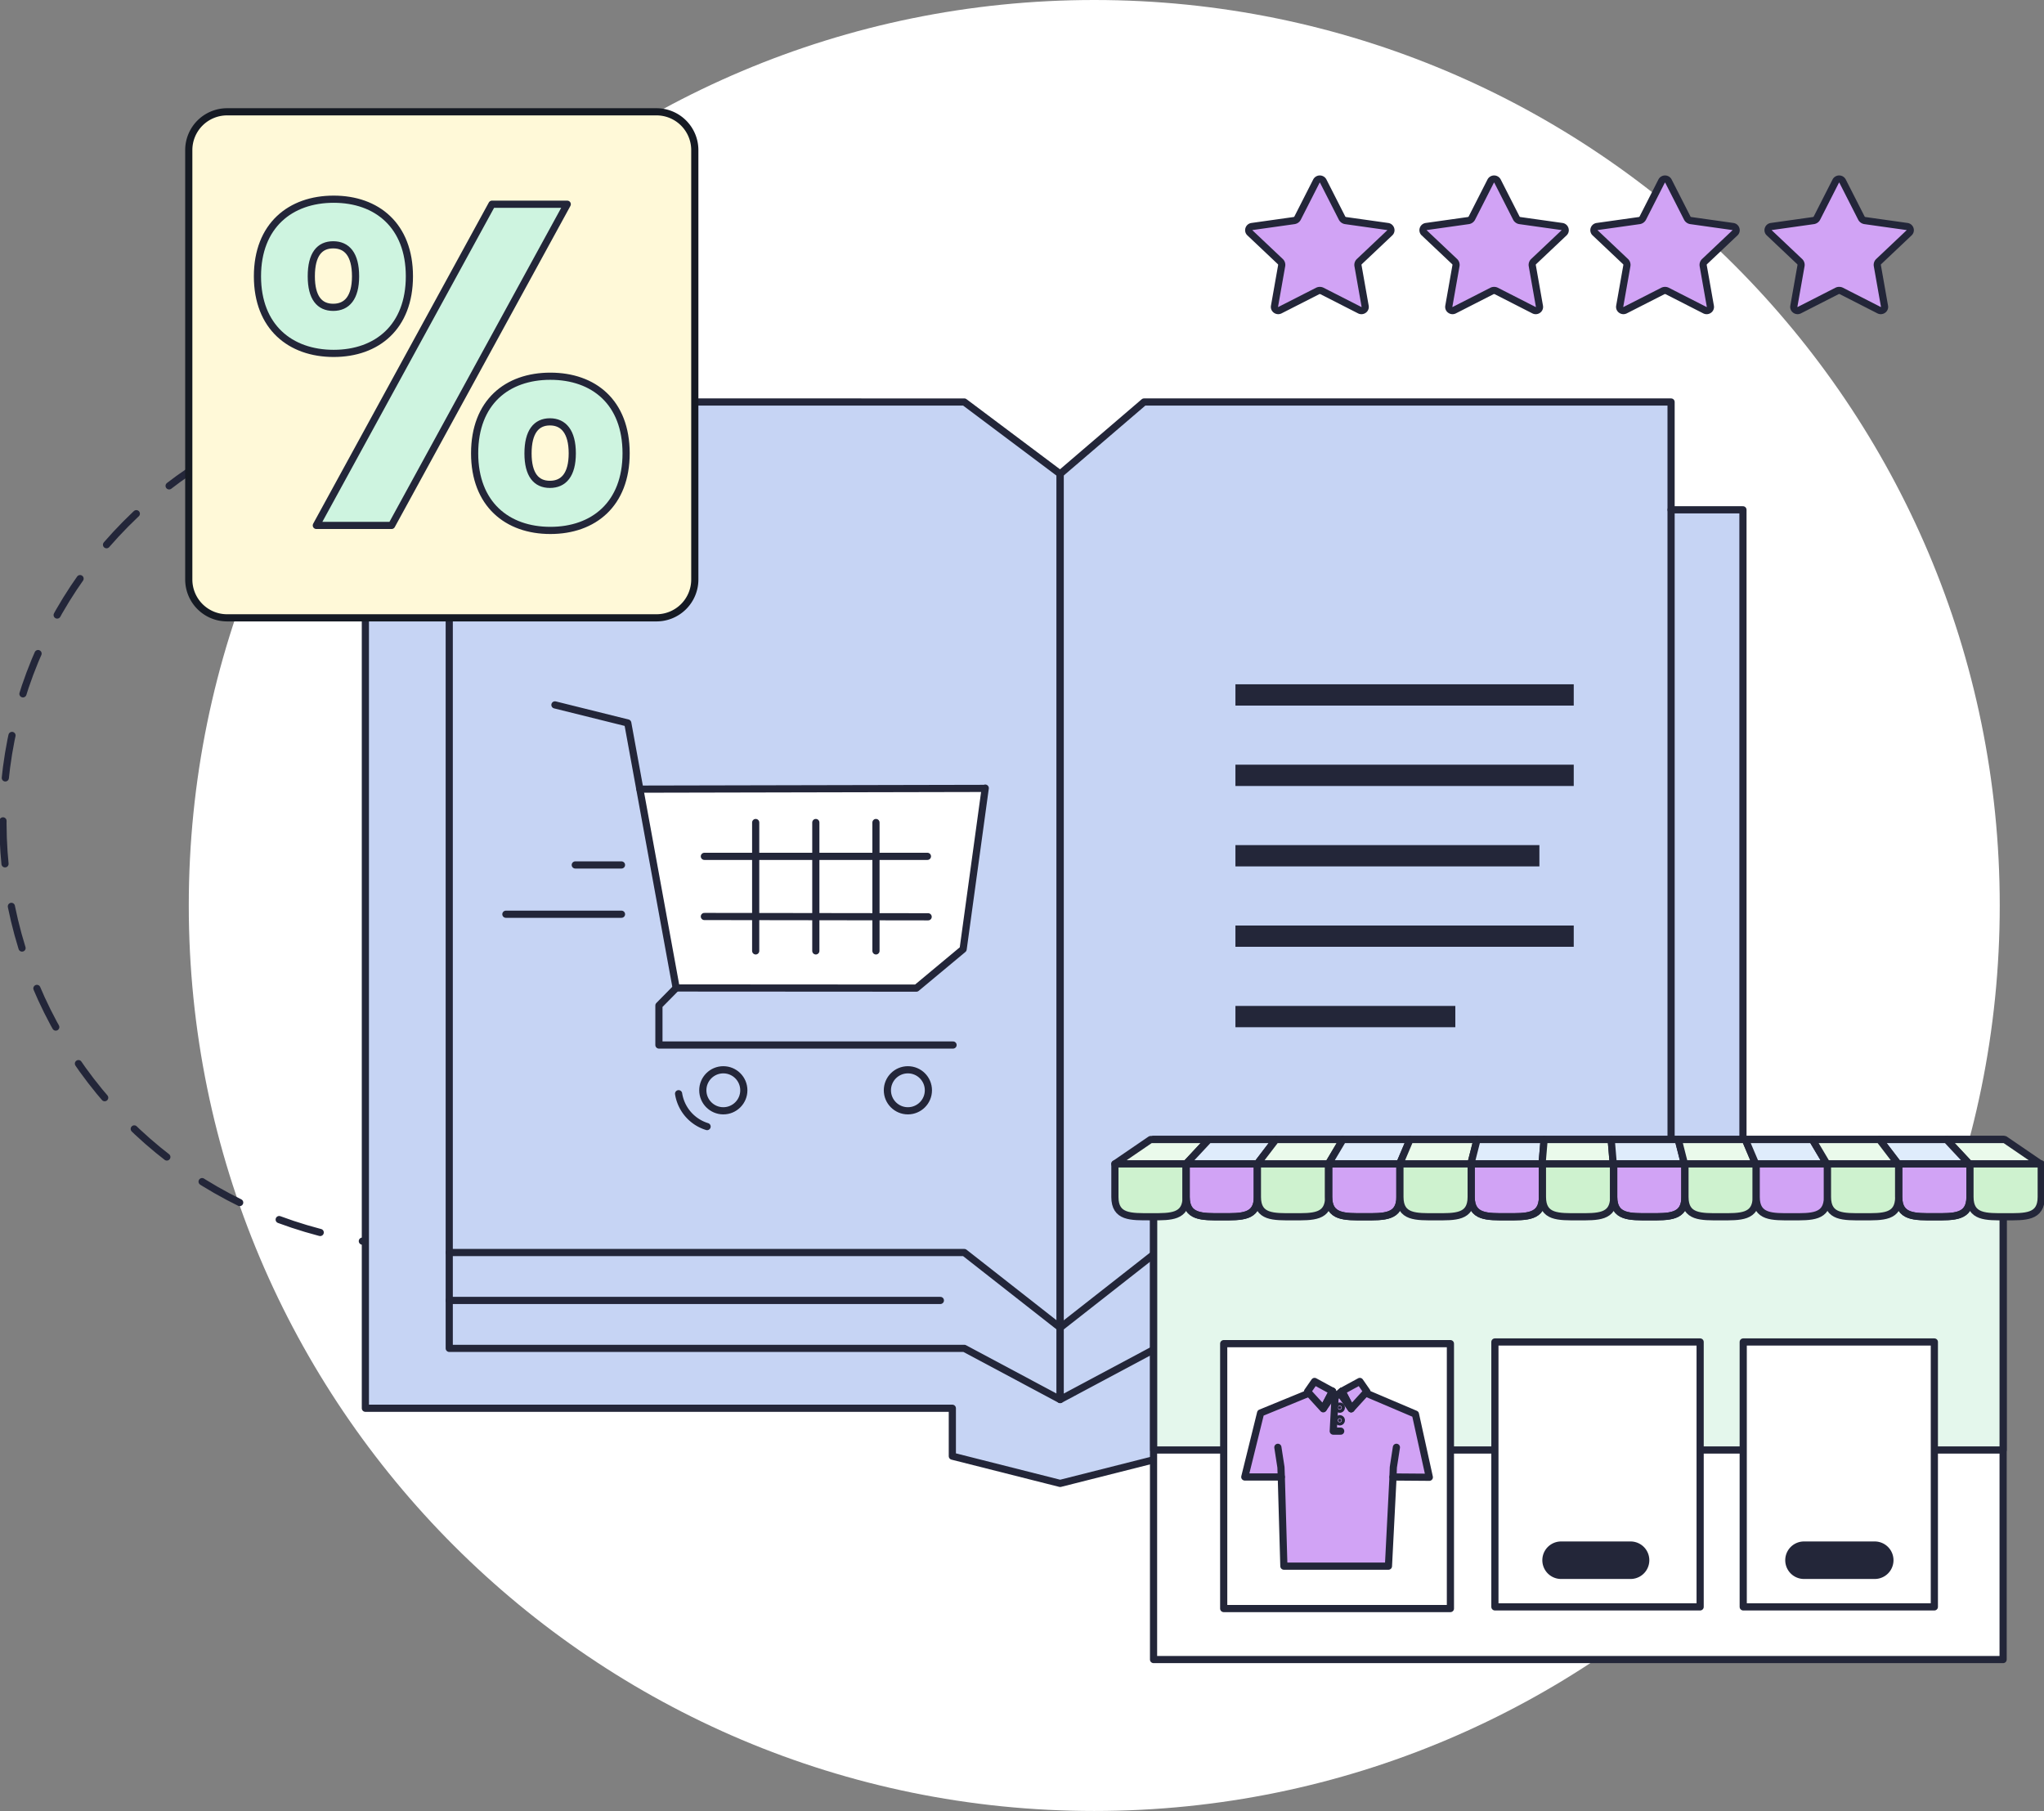 <svg xmlns="http://www.w3.org/2000/svg" xmlns:xlink="http://www.w3.org/1999/xlink" width="570" height="505.014" viewBox="0 0 570 505.014"><rect x="0" y="0" width="570" height="505.014" fill="#808080" stroke="none"/><defs><clipPath id="a"><rect width="570" height="505.014" fill="none"/></clipPath><clipPath id="b"><rect width="386.393" height="303.793" fill="none"/></clipPath><clipPath id="d"><rect width="117.638" height="97.676" fill="none"/></clipPath></defs><g clip-path="url(#a)"><path d="M320.919,0C460.374,0,573.426,113.051,573.426,252.508S460.374,505.014,320.919,505.014,68.411,391.963,68.411,252.508,181.463,0,320.919,0" transform="translate(-15.768)" fill="#fff"/><circle cx="118.175" cy="118.175" r="118.175" transform="matrix(1, -0.003, 0.003, 1, 0.473, 111.491)" fill="none" stroke="#232639" stroke-linecap="round" stroke-linejoin="round" stroke-width="2" stroke-dasharray="12 12"/><path d="M326.159,165.725l-26.725-20.043H155.793v30.063H132.41V426.285H296.093v13.361l30.066,7.6,30.065-7.6V426.285H516.568V175.745H496.526V145.682H349.543Z" transform="translate(-30.518 -33.577)" fill="#c6d4f4"/></g><g transform="translate(100.774 110.987)"><g clip-path="url(#b)"><path d="M326.159,165.725l-26.725-20.043H155.793v30.063H132.41V426.285H296.093v13.361l30.066,7.6,30.065-7.6V426.285H516.568V175.745H496.526V145.682H349.543Z" transform="translate(-131.293 -144.565)" fill="none" stroke="#232639" stroke-linecap="round" stroke-linejoin="round" stroke-width="2"/></g></g><g clip-path="url(#a)"><path d="M333.163,171.728V429.86l-26.725-14.271H162.8V181.749" transform="translate(-37.522 -39.58)" fill="none" stroke="#232639" stroke-linecap="round" stroke-linejoin="round" stroke-width="2"/><path d="M384.19,171.728V429.86l26.725-14.271H554.557V181.749" transform="translate(-88.55 -39.58)" fill="none" stroke="#232639" stroke-linecap="round" stroke-linejoin="round" stroke-width="2"/><line x2="136.961" transform="translate(329.047 362.643)" fill="none" stroke="#232639" stroke-linecap="round" stroke-linejoin="round" stroke-width="2"/><path d="M162.8,453.9H306.44l26.725,20.956L359.888,453.9H503.53" transform="translate(-37.522 -104.616)" fill="none" stroke="#232639" stroke-linecap="round" stroke-linejoin="round" stroke-width="2"/><line x1="136.961" transform="translate(125.275 362.643)" fill="none" stroke="#232639" stroke-linecap="round" stroke-linejoin="round" stroke-width="2"/><rect width="94.343" height="5.936" transform="translate(344.519 190.823)" fill="#232639"/></g><g transform="translate(321.225 190.035)"><g clip-path="url(#d)"><path d="M425.422,250.775a3.993,3.993,0,1,1-4.161-3.822h.174a3.91,3.91,0,0,1,3.988,3.822" transform="translate(-417.438 -246.954)" fill="#c6d4f4"/><rect width="94.346" height="5.935" transform="translate(23.291 23.212)" fill="#232639"/><path d="M425.422,279.915a3.993,3.993,0,1,1-4.161-3.822h.174a3.91,3.91,0,0,1,3.988,3.822" transform="translate(-417.438 -253.67)" fill="#c6d4f4"/><rect width="84.765" height="5.935" transform="translate(23.293 45.634)" fill="#232639"/><path d="M425.422,309.056a3.993,3.993,0,1,1-4.161-3.822h.174a3.91,3.91,0,0,1,3.988,3.822" transform="translate(-417.438 -260.386)" fill="#c6d4f4"/><rect width="94.346" height="5.935" transform="translate(23.291 68.059)" fill="#232639"/><path d="M425.422,338.187a3.993,3.993,0,1,1-4.161-3.822h.174a3.91,3.91,0,0,1,3.988,3.822" transform="translate(-417.438 -267.101)" fill="#c6d4f4"/><rect width="61.321" height="5.935" transform="translate(23.293 90.483)" fill="#232639"/><path d="M425.422,367.335a3.993,3.993,0,1,1-4.161-3.822h.174a3.91,3.91,0,0,1,3.988,3.822" transform="translate(-417.438 -273.819)" fill="#c6d4f4"/></g></g><g clip-path="url(#a)"><path d="M232,285.9l10.034,55.437,66.991.042,13.031-10.855,6.168-44.92Z" transform="translate(-53.473 -65.826)" fill="#fff"/><path d="M253.859,405.512a11.453,11.453,0,0,1-7.943-9.164" transform="translate(-56.68 -91.352)" fill="none" stroke="#232639" stroke-linecap="round" stroke-linejoin="round" stroke-width="2"/><line x2="32.24" transform="translate(141.072 254.947)" fill="none" stroke="#232639" stroke-linecap="round" stroke-linejoin="round" stroke-width="2"/><line x2="12.886" transform="translate(160.425 241.204)" fill="none" stroke="#232639" stroke-linecap="round" stroke-linejoin="round" stroke-width="2"/><circle cx="5.719" cy="5.719" r="5.719" transform="translate(195.988 298.322)" fill="none" stroke="#232639" stroke-linecap="round" stroke-linejoin="round" stroke-width="2"/><circle cx="5.719" cy="5.719" r="5.719" transform="translate(247.46 298.322)" fill="none" stroke="#232639" stroke-linecap="round" stroke-linejoin="round" stroke-width="2"/><path d="M321.1,278.649l-6.168,44.92L301.9,334.424l-66.991-.042-13.5-73.894L201.1,255.443" transform="translate(-46.349 -58.875)" fill="none" stroke="#232639" stroke-linecap="round" stroke-linejoin="round" stroke-width="2"/><path d="M243.6,358.026l-4.813,4.884v11.024h82.025" transform="translate(-55.037 -82.519)" fill="none" stroke="#232639" stroke-linecap="round" stroke-linejoin="round" stroke-width="2"/><line x1="95.819" y2="0.205" transform="translate(178.452 219.855)" fill="none" stroke="#232639" stroke-linecap="round" stroke-linejoin="round" stroke-width="2"/><line x1="62.408" y1="0.088" transform="translate(196.423 255.573)" fill="none" stroke="#232639" stroke-linecap="round" stroke-linejoin="round" stroke-width="2"/><line y2="35.8" transform="translate(244.276 229.369)" fill="none" stroke="#232639" stroke-linecap="round" stroke-linejoin="round" stroke-width="2"/><line y2="35.8" transform="translate(227.504 229.369)" fill="none" stroke="#232639" stroke-linecap="round" stroke-linejoin="round" stroke-width="2"/><path d="M273.852,298.069v35.8" transform="translate(-63.118 -68.7)" fill="none" stroke="#232639" stroke-linecap="round" stroke-linejoin="round" stroke-width="2"/><line x1="62.205" transform="translate(196.423 238.803)" fill="none" stroke="#232639" stroke-linecap="round" stroke-linejoin="round" stroke-width="2"/><path d="M492.126,78.821a1.018,1.018,0,0,0-.854-.7l-11.729-1.653a1.32,1.32,0,0,1-.995-.7L473.3,65.457a1.072,1.072,0,0,0-1.9,0l-5.245,10.311a1.321,1.321,0,0,1-.995.7l-11.73,1.653a1.017,1.017,0,0,0-.853.7.976.976,0,0,0,.267,1.051l8.488,8.025a1.262,1.262,0,0,1,.38,1.136l-2,11.333a.991.991,0,0,0,.421,1,1.056,1.056,0,0,0,1.114.078L471.74,96.1a1.353,1.353,0,0,1,1.23,0l10.491,5.35a1.055,1.055,0,0,0,1.113-.078.988.988,0,0,0,.42-1l-2-11.333a1.262,1.262,0,0,1,.38-1.136l8.487-8.025a.977.977,0,0,0,.268-1.051" transform="translate(-104.3 -14.955)" fill="#d1a3f5"/><path d="M492.126,78.821a1.018,1.018,0,0,0-.854-.7l-11.729-1.653a1.32,1.32,0,0,1-.995-.7L473.3,65.457a1.072,1.072,0,0,0-1.9,0l-5.245,10.311a1.321,1.321,0,0,1-.995.7l-11.73,1.653a1.017,1.017,0,0,0-.853.7.976.976,0,0,0,.267,1.051l8.488,8.025a1.262,1.262,0,0,1,.38,1.136l-2,11.333a.991.991,0,0,0,.421,1,1.056,1.056,0,0,0,1.114.078L471.74,96.1a1.353,1.353,0,0,1,1.23,0l10.491,5.35a1.055,1.055,0,0,0,1.113-.078.988.988,0,0,0,.42-1l-2-11.333a1.262,1.262,0,0,1,.38-1.136l8.487-8.025A.977.977,0,0,0,492.126,78.821Z" transform="translate(-104.3 -14.955)" fill="none" stroke="#232639" stroke-linecap="round" stroke-linejoin="round" stroke-width="2"/><path d="M555.283,78.821a1.018,1.018,0,0,0-.854-.7L542.7,76.469a1.32,1.32,0,0,1-.995-.7L536.46,65.457a1.072,1.072,0,0,0-1.9,0l-5.246,10.311a1.319,1.319,0,0,1-.994.7l-11.73,1.653a1.017,1.017,0,0,0-.853.7.976.976,0,0,0,.267,1.051L524.5,87.9a1.262,1.262,0,0,1,.38,1.136l-2,11.333a.991.991,0,0,0,.421,1,1.056,1.056,0,0,0,1.114.078L534.9,96.1a1.353,1.353,0,0,1,1.23,0l10.491,5.35a1.055,1.055,0,0,0,1.114-.078.988.988,0,0,0,.42-1l-2-11.333a1.262,1.262,0,0,1,.38-1.136l8.487-8.025a.977.977,0,0,0,.268-1.051" transform="translate(-118.857 -14.955)" fill="#d1a3f5"/><path d="M555.283,78.821a1.018,1.018,0,0,0-.854-.7L542.7,76.469a1.32,1.32,0,0,1-.995-.7L536.46,65.457a1.072,1.072,0,0,0-1.9,0l-5.246,10.311a1.319,1.319,0,0,1-.994.7l-11.73,1.653a1.017,1.017,0,0,0-.853.7.976.976,0,0,0,.267,1.051L524.5,87.9a1.262,1.262,0,0,1,.38,1.136l-2,11.333a.991.991,0,0,0,.421,1,1.056,1.056,0,0,0,1.114.078L534.9,96.1a1.353,1.353,0,0,1,1.23,0l10.491,5.35a1.055,1.055,0,0,0,1.114-.078.988.988,0,0,0,.42-1l-2-11.333a1.262,1.262,0,0,1,.38-1.136l8.487-8.025A.977.977,0,0,0,555.283,78.821Z" transform="translate(-118.857 -14.955)" fill="none" stroke="#232639" stroke-linecap="round" stroke-linejoin="round" stroke-width="2"/><path d="M617.226,78.821a1.018,1.018,0,0,0-.854-.7l-11.729-1.653a1.32,1.32,0,0,1-.995-.7L598.4,65.457a1.072,1.072,0,0,0-1.9,0l-5.245,10.311a1.321,1.321,0,0,1-.995.7l-11.73,1.653a1.017,1.017,0,0,0-.853.7.976.976,0,0,0,.267,1.051l8.489,8.025a1.261,1.261,0,0,1,.38,1.136l-2,11.333a.991.991,0,0,0,.421,1,1.056,1.056,0,0,0,1.114.078L596.84,96.1a1.353,1.353,0,0,1,1.23,0l10.491,5.35a1.055,1.055,0,0,0,1.114-.078.988.988,0,0,0,.42-1l-2-11.333a1.262,1.262,0,0,1,.38-1.136l8.487-8.025a.977.977,0,0,0,.268-1.051" transform="translate(-133.134 -14.955)" fill="#d1a3f5"/><path d="M617.226,78.821a1.018,1.018,0,0,0-.854-.7l-11.729-1.653a1.32,1.32,0,0,1-.995-.7L598.4,65.457a1.072,1.072,0,0,0-1.9,0l-5.245,10.311a1.321,1.321,0,0,1-.995.7l-11.73,1.653a1.017,1.017,0,0,0-.853.7.976.976,0,0,0,.267,1.051l8.489,8.025a1.261,1.261,0,0,1,.38,1.136l-2,11.333a.991.991,0,0,0,.421,1,1.056,1.056,0,0,0,1.114.078L596.84,96.1a1.353,1.353,0,0,1,1.23,0l10.491,5.35a1.055,1.055,0,0,0,1.114-.078.988.988,0,0,0,.42-1l-2-11.333a1.262,1.262,0,0,1,.38-1.136l8.487-8.025A.977.977,0,0,0,617.226,78.821Z" transform="translate(-133.134 -14.955)" fill="none" stroke="#232639" stroke-linecap="round" stroke-linejoin="round" stroke-width="2"/><path d="M680.33,78.821a1.018,1.018,0,0,0-.854-.7l-11.729-1.653a1.32,1.32,0,0,1-.995-.7l-5.246-10.311a1.072,1.072,0,0,0-1.9,0l-5.245,10.311a1.321,1.321,0,0,1-.995.7l-11.73,1.653a1.017,1.017,0,0,0-.853.7.976.976,0,0,0,.267,1.051l8.489,8.025a1.262,1.262,0,0,1,.38,1.136l-2,11.333a.99.99,0,0,0,.422,1,1.054,1.054,0,0,0,1.114.078l10.492-5.35a1.353,1.353,0,0,1,1.23,0l10.491,5.35a1.055,1.055,0,0,0,1.114-.078.988.988,0,0,0,.42-1l-2-11.333a1.262,1.262,0,0,1,.38-1.136l8.487-8.025a.977.977,0,0,0,.268-1.051" transform="translate(-147.678 -14.955)" fill="#d1a3f5"/><path d="M680.33,78.821a1.018,1.018,0,0,0-.854-.7l-11.729-1.653a1.32,1.32,0,0,1-.995-.7l-5.246-10.311a1.072,1.072,0,0,0-1.9,0l-5.245,10.311a1.321,1.321,0,0,1-.995.7l-11.73,1.653a1.017,1.017,0,0,0-.853.7.976.976,0,0,0,.267,1.051l8.489,8.025a1.262,1.262,0,0,1,.38,1.136l-2,11.333a.99.99,0,0,0,.422,1,1.054,1.054,0,0,0,1.114.078l10.492-5.35a1.353,1.353,0,0,1,1.23,0l10.491,5.35a1.055,1.055,0,0,0,1.114-.078.988.988,0,0,0,.42-1l-2-11.333a1.262,1.262,0,0,1,.38-1.136l8.487-8.025A.977.977,0,0,0,680.33,78.821Z" transform="translate(-147.678 -14.955)" fill="none" stroke="#232639" stroke-linecap="round" stroke-linejoin="round" stroke-width="2"/><rect width="236.913" height="145.011" transform="translate(321.685 317.774)" fill="#fff"/><rect width="236.913" height="145.011" transform="translate(321.685 317.774)" fill="none" stroke="#232639" stroke-linecap="round" stroke-linejoin="round" stroke-width="2"/><rect width="236.882" height="86.574" transform="translate(321.716 317.776)" fill="#e4f7ec"/><rect width="236.882" height="86.574" transform="translate(321.716 317.776)" fill="none" stroke="#232639" stroke-linecap="round" stroke-linejoin="round" stroke-width="2"/><rect width="63.223" height="73.87" transform="translate(341.247 374.694)" fill="#fff"/><rect width="63.223" height="73.87" transform="translate(341.247 374.694)" fill="none" stroke="#232639" stroke-linecap="round" stroke-linejoin="round" stroke-width="2"/><path d="M430.214,412.954l-6.348,6.8H404.01l9.958-6.8Z" transform="translate(-93.118 -95.179)" fill="#eafaeb" fill-rule="evenodd"/><path d="M430.214,412.954l-6.348,6.8H404.01l9.958-6.8Z" transform="translate(-93.118 -95.179)" fill="none" stroke="#232639" stroke-linecap="round" stroke-linejoin="round" stroke-width="2"/><path d="M436.159,412.952l-6.346,6.8h19.856l5.192-6.8Z" transform="translate(-99.065 -95.179)" fill="#dfecfc" fill-rule="evenodd"/><path d="M436.159,412.952l-6.346,6.8h19.856l5.192-6.8Z" transform="translate(-99.065 -95.179)" fill="none" stroke="#232639" stroke-linecap="round" stroke-linejoin="round" stroke-width="2"/><path d="M460.808,412.952l-5.192,6.8h19.855l4.038-6.8Z" transform="translate(-105.012 -95.179)" fill="#eafaeb" fill-rule="evenodd"/><path d="M460.808,412.952l-5.192,6.8h19.855l4.038-6.8Z" transform="translate(-105.012 -95.179)" fill="none" stroke="#232639" stroke-linecap="round" stroke-linejoin="round" stroke-width="2"/><path d="M485.457,412.952l-4.038,6.8h19.856l2.884-6.8Z" transform="translate(-110.959 -95.179)" fill="#dfecfc" fill-rule="evenodd"/><path d="M485.457,412.952l-4.038,6.8h19.856l2.884-6.8Z" transform="translate(-110.959 -95.179)" fill="none" stroke="#232639" stroke-linecap="round" stroke-linejoin="round" stroke-width="2"/><path d="M510.106,412.952l-2.885,6.8h19.856l1.731-6.8h-18.7Z" transform="translate(-116.906 -95.179)" fill="#eafaeb" fill-rule="evenodd"/><path d="M510.106,412.952l-2.885,6.8h19.856l1.731-6.8h-18.7Z" transform="translate(-116.906 -95.179)" fill="none" stroke="#232639" stroke-linecap="round" stroke-linejoin="round" stroke-width="2"/><path d="M534.756,412.952q-.866,3.4-1.731,6.8H552.88q.262-3.074.522-6.148.029-.327.055-.653Z" transform="translate(-122.854 -95.179)" fill="#dfecfc" fill-rule="evenodd"/><path d="M534.756,412.952q-.866,3.4-1.731,6.8H552.88q.262-3.074.522-6.148.029-.327.055-.653Z" transform="translate(-122.854 -95.179)" fill="none" stroke="#232639" stroke-linecap="round" stroke-linejoin="round" stroke-width="2"/><path d="M559.349,413.606l-.522,6.147h19.856l-.577-6.8h-18.7Z" transform="translate(-128.801 -95.179)" fill="#eafaeb" fill-rule="evenodd"/><path d="M559.349,413.606l-.522,6.147h19.856l-.577-6.8h-18.7Z" transform="translate(-128.801 -95.179)" fill="none" stroke="#232639" stroke-linecap="round" stroke-linejoin="round" stroke-width="2"/><path d="M584.457,419.753h19.855l-1.73-6.8h-18.7Z" transform="translate(-134.575 -95.179)" fill="#dfecfc" fill-rule="evenodd"/><path d="M584.457,419.753h19.855l-1.73-6.8h-18.7Z" transform="translate(-134.575 -95.179)" fill="none" stroke="#232639" stroke-linecap="round" stroke-linejoin="round" stroke-width="2"/><path d="M608.183,412.952q.867,3.4,1.731,6.8H629.77l-2.884-6.8Z" transform="translate(-140.176 -95.179)" fill="#eafaeb" fill-rule="evenodd"/><path d="M608.183,412.952q.867,3.4,1.731,6.8H629.77l-2.884-6.8Z" transform="translate(-140.176 -95.179)" fill="none" stroke="#232639" stroke-linecap="round" stroke-linejoin="round" stroke-width="2"/><path d="M632.487,412.952l2.885,6.8h19.856l-4.039-6.8Z" transform="translate(-145.778 -95.179)" fill="#dfecfc" fill-rule="evenodd"/><path d="M632.487,412.952l2.885,6.8h19.856l-4.039-6.8Z" transform="translate(-145.778 -95.179)" fill="none" stroke="#232639" stroke-linecap="round" stroke-linejoin="round" stroke-width="2"/><path d="M731.6,419.753l-9.957-6.8H705.392l6.346,6.8H731.6Z" transform="translate(-162.581 -95.179)" fill="#eafaeb" fill-rule="evenodd"/><path d="M731.6,419.753l-9.957-6.8H705.392l6.346,6.8H731.6Z" transform="translate(-162.581 -95.179)" fill="none" stroke="#232639" stroke-linecap="round" stroke-linejoin="round" stroke-width="2"/><path d="M699.8,412.952h-18.7l5.192,6.8h19.856Z" transform="translate(-156.981 -95.179)" fill="#dfecfc" fill-rule="evenodd"/><path d="M699.8,412.952h-18.7l5.192,6.8h19.856Z" transform="translate(-156.981 -95.179)" fill="none" stroke="#232639" stroke-linecap="round" stroke-linejoin="round" stroke-width="2"/><path d="M680.685,419.753l-5.193-6.8h-18.7l4.038,6.8h19.855Z" transform="translate(-151.38 -95.179)" fill="#eafaeb" fill-rule="evenodd"/><path d="M680.685,419.753l-5.193-6.8h-18.7l4.038,6.8h19.855Z" transform="translate(-151.38 -95.179)" fill="none" stroke="#232639" stroke-linecap="round" stroke-linejoin="round" stroke-width="2"/><path d="M423.9,421.785v9.209c0,5.6-4.255,5.536-9.53,5.527h-.406c-5.464,0-9.938.219-9.938-5.527v-9.209Z" transform="translate(-93.121 -97.215)" fill="#cef2cf" fill-rule="evenodd"/><path d="M423.9,421.785v9.209c0,5.6-4.255,5.536-9.53,5.527h-.406c-5.464,0-9.938.219-9.938-5.527v-9.209Z" transform="translate(-93.121 -97.215)" fill="none" stroke="#232639" stroke-linecap="round" stroke-linejoin="round" stroke-width="2"/><path d="M429.851,421.79h19.87V431c0,5.746-4.47,5.529-9.935,5.529s-9.935.217-9.935-5.529Z" transform="translate(-99.074 -97.216)" fill="#d1a3f5" fill-rule="evenodd"/><path d="M429.851,421.79h19.87V431c0,5.746-4.47,5.529-9.935,5.529s-9.935.217-9.935-5.529Z" transform="translate(-99.074 -97.216)" fill="none" stroke="#232639" stroke-linecap="round" stroke-linejoin="round" stroke-width="2"/><path d="M429.851,421.79h19.87V431c0,5.746-4.47,5.529-9.935,5.529s-9.935.217-9.935-5.529Z" transform="translate(-99.074 -97.216)" fill="none" stroke="#232639" stroke-linecap="round" stroke-linejoin="round" stroke-width="2"/><path d="M455.674,421.79h19.871V431c0,5.746-4.471,5.529-9.935,5.529s-9.936.217-9.936-5.529Z" transform="translate(-105.025 -97.216)" fill="#cef2cf" fill-rule="evenodd"/><path d="M455.674,421.79h19.871V431c0,5.746-4.471,5.529-9.935,5.529s-9.936.217-9.936-5.529Z" transform="translate(-105.025 -97.216)" fill="none" stroke="#232639" stroke-linecap="round" stroke-linejoin="round" stroke-width="2"/><path d="M481.5,421.79h19.871V431c0,5.746-4.471,5.529-9.935,5.529s-9.936.217-9.936-5.529Z" transform="translate(-110.977 -97.216)" fill="#d1a3f5" fill-rule="evenodd"/><path d="M481.5,421.79h19.871V431c0,5.746-4.471,5.529-9.935,5.529s-9.936.217-9.936-5.529Z" transform="translate(-110.977 -97.216)" fill="none" stroke="#232639" stroke-linecap="round" stroke-linejoin="round" stroke-width="2"/><path d="M481.5,421.79h19.871V431c0,5.746-4.471,5.529-9.935,5.529s-9.936.217-9.936-5.529Z" transform="translate(-110.977 -97.216)" fill="none" stroke="#232639" stroke-linecap="round" stroke-linejoin="round" stroke-width="2"/><path d="M507.32,421.79h19.87V431c0,5.746-4.47,5.529-9.935,5.529s-9.935.217-9.935-5.529Z" transform="translate(-116.929 -97.216)" fill="#cef2cf" fill-rule="evenodd"/><path d="M507.32,421.79h19.87V431c0,5.746-4.47,5.529-9.935,5.529s-9.935.217-9.935-5.529Z" transform="translate(-116.929 -97.216)" fill="none" stroke="#232639" stroke-linecap="round" stroke-linejoin="round" stroke-width="2"/><path d="M533.143,421.79h19.871V431c0,5.746-4.471,5.529-9.935,5.529s-9.936.217-9.936-5.529Z" transform="translate(-122.881 -97.216)" fill="#d1a3f5" fill-rule="evenodd"/><path d="M533.143,421.79h19.871V431c0,5.746-4.471,5.529-9.935,5.529s-9.936.217-9.936-5.529Z" transform="translate(-122.881 -97.216)" fill="none" stroke="#232639" stroke-linecap="round" stroke-linejoin="round" stroke-width="2"/><path d="M533.143,421.79h19.871V431c0,5.746-4.471,5.529-9.935,5.529s-9.936.217-9.936-5.529Z" transform="translate(-122.881 -97.216)" fill="none" stroke="#232639" stroke-linecap="round" stroke-linejoin="round" stroke-width="2"/><path d="M558.966,421.79h19.87V431c0,5.746-4.47,5.529-9.934,5.529s-9.936.217-9.936-5.529Z" transform="translate(-128.833 -97.216)" fill="#cef2cf" fill-rule="evenodd"/><path d="M558.966,421.79h19.87V431c0,5.746-4.47,5.529-9.934,5.529s-9.936.217-9.936-5.529Z" transform="translate(-128.833 -97.216)" fill="none" stroke="#232639" stroke-linecap="round" stroke-linejoin="round" stroke-width="2"/><path d="M584.788,421.79h19.871V431c0,5.746-4.471,5.529-9.935,5.529s-9.936.217-9.936-5.529Z" transform="translate(-134.784 -97.216)" fill="#d1a3f5" fill-rule="evenodd"/><path d="M584.788,421.79h19.871V431c0,5.746-4.471,5.529-9.935,5.529s-9.936.217-9.936-5.529Z" transform="translate(-134.784 -97.216)" fill="none" stroke="#232639" stroke-linecap="round" stroke-linejoin="round" stroke-width="2"/><path d="M584.788,421.79h19.871V431c0,5.746-4.471,5.529-9.935,5.529s-9.936.217-9.936-5.529Z" transform="translate(-134.784 -97.216)" fill="none" stroke="#232639" stroke-linecap="round" stroke-linejoin="round" stroke-width="2"/><path d="M610.615,421.79h19.871V431c0,5.746-4.471,5.529-9.935,5.529s-9.935.217-9.935-5.529Z" transform="translate(-140.737 -97.216)" fill="#cef2cf" fill-rule="evenodd"/><path d="M610.615,421.79h19.871V431c0,5.746-4.471,5.529-9.935,5.529s-9.935.217-9.935-5.529Z" transform="translate(-140.737 -97.216)" fill="none" stroke="#232639" stroke-linecap="round" stroke-linejoin="round" stroke-width="2"/><path d="M636.434,421.791H656.3V431c0,5.746-4.47,5.529-9.935,5.529s-9.935.217-9.935-5.529Z" transform="translate(-146.688 -97.216)" fill="#98b7ff" fill-rule="evenodd"/><path d="M636.434,421.791H656.3V431c0,5.746-4.47,5.529-9.935,5.529s-9.935.217-9.935-5.529Z" transform="translate(-146.688 -97.216)" fill="#d1a3f5"/><path d="M636.434,421.791H656.3V431c0,5.746-4.47,5.529-9.935,5.529s-9.935.217-9.935-5.529Z" transform="translate(-146.688 -97.216)" fill="none" stroke="#232639" stroke-linecap="round" stroke-linejoin="round" stroke-width="2"/><path d="M662.256,421.79h19.871V431c0,5.746-4.471,5.529-9.935,5.529s-9.936.217-9.936-5.529Z" transform="translate(-152.639 -97.216)" fill="#cef2cf" fill-rule="evenodd"/><path d="M662.256,421.79h19.871V431c0,5.746-4.471,5.529-9.935,5.529s-9.936.217-9.936-5.529Z" transform="translate(-152.639 -97.216)" fill="none" stroke="#232639" stroke-linecap="round" stroke-linejoin="round" stroke-width="2"/><path d="M688.079,421.79h19.87V431c0,5.746-4.47,5.529-9.935,5.529s-9.935.217-9.935-5.529Z" transform="translate(-158.591 -97.216)" fill="#d1a3f5" fill-rule="evenodd"/><path d="M688.079,421.79h19.87V431c0,5.746-4.47,5.529-9.935,5.529s-9.935.217-9.935-5.529Z" transform="translate(-158.591 -97.216)" fill="none" stroke="#232639" stroke-linecap="round" stroke-linejoin="round" stroke-width="2"/><path d="M688.079,421.79h19.87V431c0,5.746-4.47,5.529-9.935,5.529s-9.935.217-9.935-5.529Z" transform="translate(-158.591 -97.216)" fill="none" stroke="#232639" stroke-linecap="round" stroke-linejoin="round" stroke-width="2"/><path d="M713.9,421.79h19.871V431c0,5.746-4.471,5.529-9.935,5.529s-9.936.217-9.936-5.529Z" transform="translate(-164.543 -97.216)" fill="#cef2cf" fill-rule="evenodd"/><path d="M713.9,421.79h19.871V431c0,5.746-4.471,5.529-9.935,5.529s-9.936.217-9.936-5.529Z" transform="translate(-164.543 -97.216)" fill="none" stroke="#232639" stroke-linecap="round" stroke-linejoin="round" stroke-width="2"/><path d="M475.556,503.867l.721,1.648,1.909-1.648,5.15-.941,1.15,1.294,14.2,6.04,3.876,17.61-10.128-.078-1.271,24.865H462l-.716-24.865H451.1l4.412-17.857,13.477-5.522,1.559-1.016Z" transform="translate(-103.972 -115.916)" fill="#d1a3f5"/><path d="M475.556,503.867l.721,1.648,1.909-1.648,5.15-.941,1.15,1.294,14.2,6.04,3.876,17.61-10.128-.078-1.271,24.865H462l-.716-24.865H451.1l4.412-17.857,13.477-5.522,1.559-1.016Z" transform="translate(-103.972 -115.916)" fill="none" stroke="#232639" stroke-linecap="round" stroke-linejoin="round" stroke-width="2"/><path d="M478.215,508.25l2.578-4.916-5-2.719-1.962,2.823Z" transform="translate(-109.209 -115.384)" fill="#d1a3f5"/><path d="M478.215,508.25l2.578-4.916-5-2.719-1.962,2.823Z" transform="translate(-109.209 -115.384)" fill="none" stroke="#232639" stroke-linecap="round" stroke-linejoin="round" stroke-width="2"/><path d="M488.876,508.25l-2.578-4.916,5-2.719,1.961,2.823Z" transform="translate(-112.084 -115.384)" fill="#d1a3f5"/><path d="M488.876,508.25l-2.578-4.916,5-2.719,1.961,2.823Z" transform="translate(-112.084 -115.384)" fill="none" stroke="#232639" stroke-linecap="round" stroke-linejoin="round" stroke-width="2"/><path d="M483.664,506.29l-.509,9.491h2.078" transform="translate(-111.359 -116.691)" fill="none" stroke="#232639" stroke-linecap="round" stroke-linejoin="round" stroke-width="2"/><path d="M485.824,509.983a.431.431,0,1,1-.432-.432.432.432,0,0,1,.432.432" transform="translate(-111.776 -117.443)" fill="#232639"/><path d="M485.824,509.983a.431.431,0,1,1-.432-.432A.432.432,0,0,1,485.824,509.983Z" transform="translate(-111.776 -117.443)" fill="none" stroke="#232639" stroke-linecap="round" stroke-linejoin="round" stroke-width="2"/><path d="M485.824,514.57a.431.431,0,1,1-.432-.432.432.432,0,0,1,.432.432" transform="translate(-111.776 -118.5)" fill="#232639"/><path d="M485.824,514.57a.431.431,0,1,1-.432-.432A.432.432,0,0,1,485.824,514.57Z" transform="translate(-111.776 -118.5)" fill="none" stroke="#232639" stroke-linecap="round" stroke-linejoin="round" stroke-width="2"/><path d="M463.087,524.484l.859,5.573.1,2.7" transform="translate(-106.734 -120.885)" fill="none" stroke="#232639" stroke-linecap="round" stroke-linejoin="round" stroke-width="2"/><path d="M505.757,524.484l-.859,5.573-.1,2.7" transform="translate(-116.347 -120.885)" fill="none" stroke="#232639" stroke-linecap="round" stroke-linejoin="round" stroke-width="2"/><path d="M479.658,508.876l2.8-4-.316-.723Z" transform="translate(-110.553 -116.198)" fill="#232639"/><path d="M479.658,508.876l2.8-4-.316-.723Z" transform="translate(-110.553 -116.198)" fill="#d1a3f5"/><path d="M479.658,508.876l2.8-4-.316-.723Z" transform="translate(-110.553 -116.198)" fill="none" stroke="#232639" stroke-linecap="round" stroke-linejoin="round" stroke-width="2"/><path d="M488.7,509.065l-3.176-4.4.6-.516Z" transform="translate(-111.905 -116.198)" fill="#232639"/><path d="M488.7,509.065l-3.176-4.4.6-.516Z" transform="translate(-111.905 -116.198)" fill="#d1a3f5"/><path d="M488.7,509.065l-3.176-4.4.6-.516Z" transform="translate(-111.905 -116.198)" fill="none" stroke="#232639" stroke-linecap="round" stroke-linejoin="round" stroke-width="2"/><rect width="53.3" height="73.87" transform="translate(486.124 374.227)" fill="#fff"/><rect width="53.3" height="73.87" transform="translate(486.124 374.227)" fill="none" stroke="#232639" stroke-linecap="round" stroke-linejoin="round" stroke-width="2"/><rect width="57.234" height="73.87" transform="translate(416.876 374.227)" fill="#fff"/><rect width="57.234" height="73.87" transform="translate(416.876 374.227)" fill="none" stroke="#232639" stroke-linecap="round" stroke-linejoin="round" stroke-width="2"/><path d="M583.533,569.065H564.157a5.23,5.23,0,0,1,0-10.46h19.376a5.23,5.23,0,0,1,0,10.46" transform="translate(-128.824 -128.749)" fill="#232639"/><path d="M671.911,569.065H652.184a5.23,5.23,0,1,1,0-10.46h19.727a5.23,5.23,0,0,1,0,10.46" transform="translate(-149.112 -128.749)" fill="#232639"/><path d="M198.842,181.629H79.093a10.682,10.682,0,0,1-10.682-10.682V51.2A10.682,10.682,0,0,1,79.093,40.517H198.842A10.683,10.683,0,0,1,209.524,51.2V170.947a10.683,10.683,0,0,1-10.682,10.682" transform="translate(-15.768 -9.339)" fill="#fff9d8"/><path d="M198.842,181.629H79.093a10.682,10.682,0,0,1-10.682-10.682V51.2A10.682,10.682,0,0,1,79.093,40.517H198.842A10.683,10.683,0,0,1,209.524,51.2V170.947a10.683,10.683,0,0,1-10.682,10.682" transform="translate(-15.768 -9.339)" fill="none" stroke="#151a23" stroke-miterlimit="10" stroke-width="2"/><path d="M114.551,72.188c12.087,0,21.12,7.38,21.12,21.5s-9.033,21.5-21.12,21.5S93.3,107.813,93.3,93.69,102.463,72.188,114.551,72.188Zm-6.235,21.5c0,5.981,2.29,8.652,6.107,8.652s6.235-2.671,6.235-8.652c0-6.107-2.418-8.779-6.235-8.779S108.316,87.583,108.316,93.69Zm50.383-20.1h20.993l-48.984,89.571H109.716Zm16.286,47.966c12.087,0,21.12,7.252,21.12,21.5,0,14.122-9.033,21.5-21.12,21.5s-21.121-7.38-21.121-21.5C153.865,128.806,162.9,121.554,174.986,121.554Zm-6.235,21.5c0,5.98,2.29,8.652,6.107,8.652s6.235-2.672,6.235-8.652-2.418-8.779-6.235-8.779S168.751,137.076,168.751,143.056Z" transform="translate(-21.505 -16.638)" fill="#cef4e0" stroke="#232639" stroke-linecap="round" stroke-linejoin="round" stroke-width="2"/></g></svg>